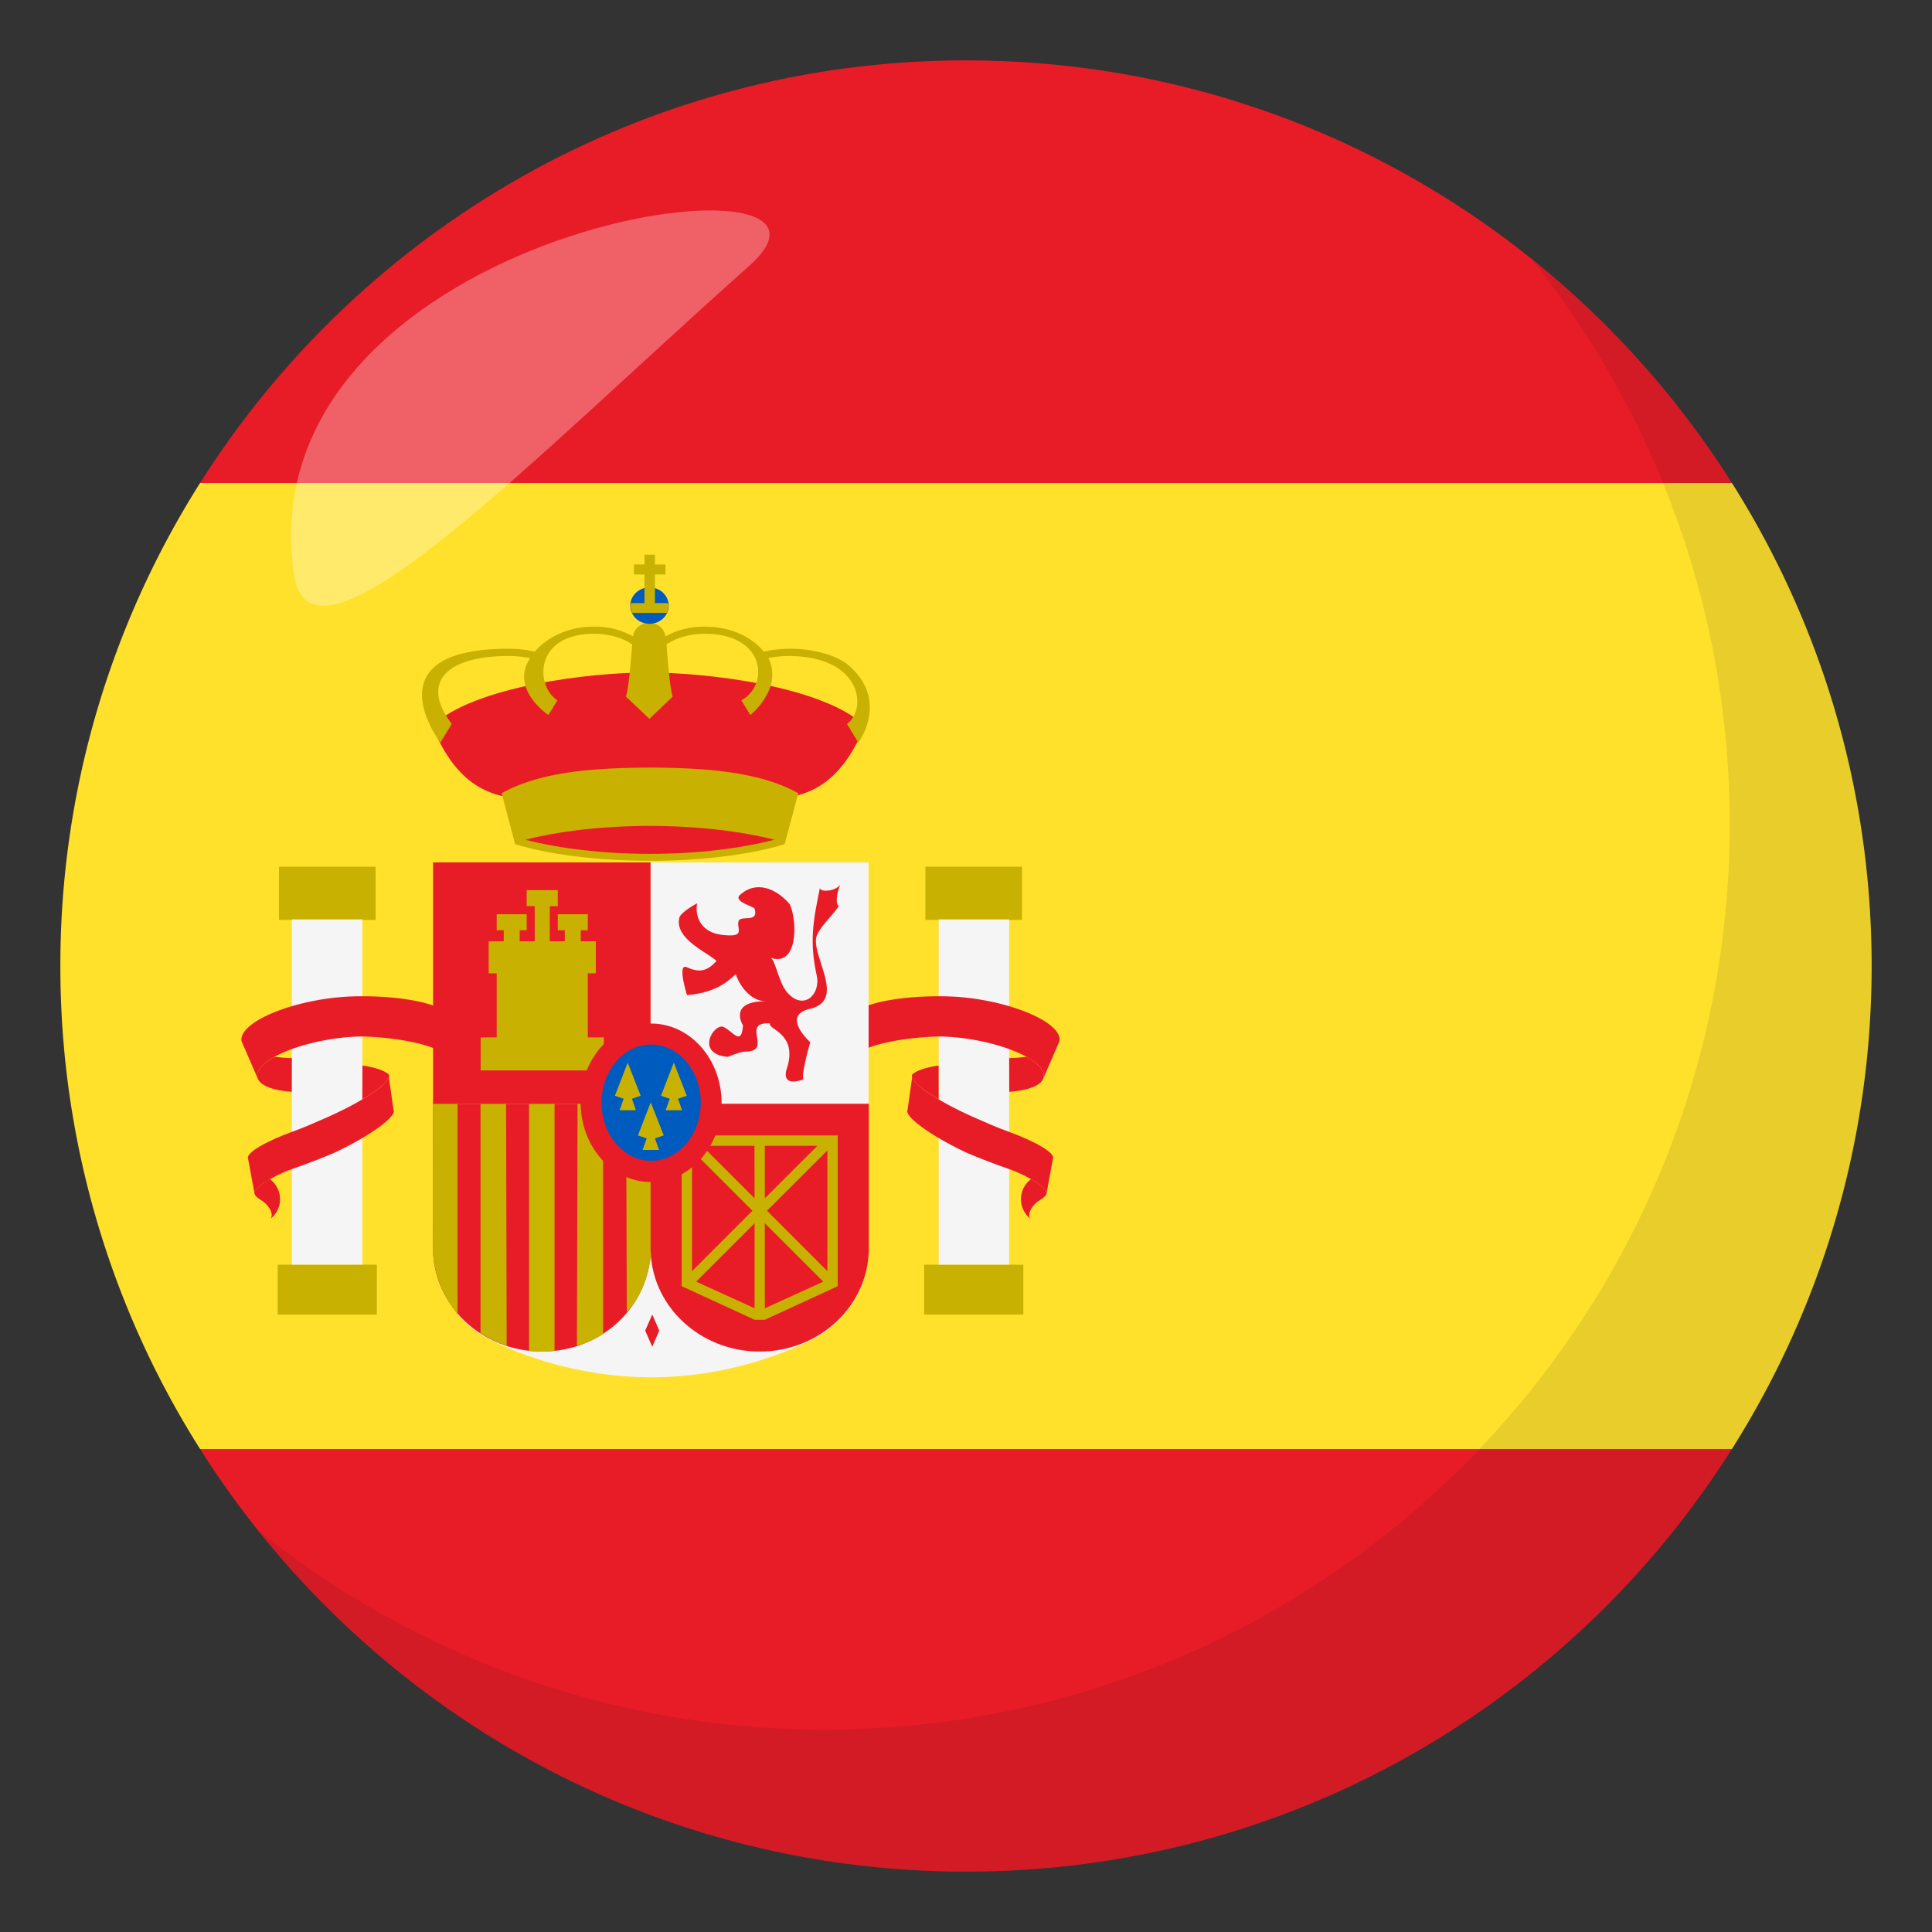 <svg xmlns="http://www.w3.org/2000/svg" width="64" height="64"><rect width="100%" height="100%" fill="#333333" stroke="none"/><path fill="#FFE12C" d="M2 32a29.85 29.85 0 0 0 4.628 16h50.744C60.299 43.367 62 37.885 62 32s-1.701-11.368-4.628-16H6.628A29.848 29.848 0 0 0 2 32z"/><path fill="#E81C27" d="M57.372 16C52.057 7.59 42.684 2 32 2S11.943 7.59 6.628 16h50.744zM6.628 48C11.943 56.41 21.316 62 32 62s20.057-5.59 25.372-14H6.628z"/><path fill="#C8B100" d="M9.242 28.711h3.2v1.763h-3.2zm-.044 13.184h3.285v1.652H9.198z"/><path fill="#E81C27" d="M8.941 39.061c-.325.188-.546.381-.51.477.018.088.12.154.269.252.232.161.373.45.263.583a.826.826 0 0 0-.022-1.312"/><path fill="#F5F5F5" d="M9.668 30.456h2.334v11.435H9.668z"/><path fill="#E81C27" d="M14.387 34.732c-.511-.209-1.375-.365-2.368-.398a7.114 7.114 0 0 0-1.119.101c-1.396.233-2.459.79-2.375 1.244l.008.038-.531-1.225c-.094-.504 1.086-1.123 2.635-1.381a8.01 8.01 0 0 1 1.373-.108c.99 0 1.852.127 2.371.319l.006 1.41"/><path fill="#E81C27" d="M9.665 36.168c-.646-.047-1.089-.219-1.141-.489-.039-.216.18-.454.57-.671.174.019.37.043.573.043l-.002 1.117m2.342-.873c.404.061.707.161.859.285l.014.024c.071.147-.283.462-.877.813l.004-1.122"/><path fill="#E81C27" d="M8.216 38.374c-.063-.185.568-.554 1.461-.882.407-.146.744-.297 1.162-.481 1.238-.548 2.153-1.177 2.041-1.405l-.013-.023.169 1.183c.111.21-.726.829-1.866 1.376-.365.174-1.136.459-1.5.586-.65.227-1.298.652-1.238.811l-.216-1.165"/><path fill="#C8B100" d="M30.655 28.711h3.2v1.763h-3.2zm-.041 13.184h3.285v1.652h-3.285z"/><path fill="#E81C27" d="M34.156 39.061c.325.188.546.381.511.477-.018.088-.121.154-.27.252-.232.161-.373.45-.263.583a.826.826 0 0 1 .022-1.312"/><path fill="#F5F5F5" d="M31.096 30.456h2.334v11.435h-2.334z"/><path fill="#E81C27" d="M28.711 34.732c.511-.209 1.376-.365 2.37-.398a7.11 7.11 0 0 1 1.117.101c1.396.233 2.459.79 2.375 1.244l-.008.038.531-1.225c.094-.504-1.086-1.123-2.635-1.381a8.002 8.002 0 0 0-1.371-.108c-.992 0-1.854.127-2.373.319l-.006 1.41"/><path fill="#E81C27" d="M33.433 36.168c.648-.047 1.09-.219 1.141-.489.039-.216-.18-.454-.57-.671-.174.019-.371.043-.573.043l.002 1.117m-2.341-.873c-.405.061-.708.161-.86.285l-.014.024c-.072.147.283.462.877.813l-.003-1.122"/><path fill="#E81C27" d="M34.882 38.374c.063-.185-.568-.554-1.461-.882-.407-.146-.744-.297-1.162-.481-1.238-.548-2.153-1.177-2.039-1.405l.011-.023-.167 1.183c-.113.21.725.829 1.864 1.376.365.174 1.136.459 1.5.586.651.227 1.298.652 1.239.811l.215-1.165M21.456 22.277c1.916 0 5.779.438 7.191 1.768-1.486 3.602-3.924 2.123-7.159 2.122-3.245-.001-5.682 1.482-7.175-2.122 1.408-1.318 5.237-1.768 7.143-1.768.955 0-.952 0 0 0z"/><path fill="#C8B100" d="M26.444 26.277c-1.244-.695-2.99-.844-4.92-.849-1.928.005-3.66.153-4.905.849l.446 1.689c1.126.339 2.703.548 4.464.55 1.761-.002 3.337-.211 4.463-.55l.452-1.689zm1.672-4.233c-.381-.331-1.156-.553-1.938-.553-.31 0-.607.034-.881.097.041.045-.551-.83-1.956-.83-.495 0-.948.122-1.298.325l-.009-.059a.529.529 0 0 0-.522-.392c-.253 0-.479.167-.531.392l-.008.058a2.602 2.602 0 0 0-1.295-.324c-1.375 0-1.996.874-1.956.83a3.947 3.947 0 0 0-.882-.097c-4.617 0-2.253 3.108-2.253 3.108l.378-.618c-1.068-1.4-.141-2.25 1.875-2.25.254 0 .498.024.725.068-.689 1.026.6 1.887.6 1.887l.299-.489c-.727-.461-.785-2.202 1.215-2.202.497 0 .945.135 1.263.352-.01.109-.104 1.455-.208 1.728l.779.737.771-.737c-.103-.272-.196-1.617-.206-1.726.316-.219.766-.354 1.265-.354 2.054 0 2.126 1.729 1.214 2.202l.299.489s1.091-.867.6-1.887c.227-.044.472-.071.725-.068 2.388.035 2.549 1.776 1.875 2.25l.378.618c-.002.001 1.036-1.378-.318-2.555z"/><path fill="#005BBF" d="M20.879 20.063c0-.334.285-.604.636-.604.352 0 .637.27.637.604 0 .332-.285.602-.637.602-.351 0-.636-.269-.636-.602"/><path fill="#C8B100" d="M21.349 18.374v.325h-.348v.33h.348v.95h-.439l-.031.085.05.235.004.004h1.166l.004-.004.05-.235-.032-.085h-.425v-.95h.349v-.33h-.349v-.325z"/><path fill="#E81C27" d="M21.524 28.286c-1.588-.002-3.024-.186-4.118-.468 1.094-.283 2.53-.456 4.118-.459 1.59.003 3.033.176 4.127.459-1.093.283-2.537.466-4.127.468"/><path fill="#F5F5F5" d="M21.578 45.625c-1.878 0-3.739-.461-5.305-1.227-1.154-.57-1.919-1.723-1.919-3.041v-4.781h14.419v4.781c0 1.318-.765 2.471-1.919 3.041a12.114 12.114 0 0 1-5.276 1.227m-.031-17.057h7.227v7.998h-7.227z"/><path fill="#E81C27" d="M21.552 41.352c0 1.889-1.6 3.42-3.595 3.42s-3.612-1.531-3.612-3.42v-4.789h7.207v4.789"/><path fill="#C8B100" d="M15.919 44.174c.226.12.535.319.865.398l-.02-8.179h-.846v7.781zm-1.586-2.887a3.63 3.63 0 0 0 .824 2.25v-7.104h-.814l-.01 4.854z"/><path fill="#C7B500" d="M17.526 44.752c.33.033.577.027.844 0v-8.358h-.844v8.358z"/><path fill="#C8B100" d="M19.112 44.572c.332-.066.704-.271.866-.378v-7.801h-.845l-.021 8.179z"/><path fill="#E81C27" d="M14.346 28.568h7.204v7.998h-7.204z"/><path fill="#C8B100" d="M20.763 43.457c.352-.313.682-1.021.803-1.832l.021-5.231h-.845l.021 7.063z"/><path fill="#E81C27" d="M28.78 36.563v4.789c0 1.889-1.619 3.42-3.615 3.42-1.994 0-3.613-1.531-3.613-3.42v-4.789h7.228m-2.611-6.599c.256.603.253 2.077-.647 1.763.17.059.257.813.567 1.161.528.598 1.107.061.965-.58-.245-1.105-.117-1.814.106-2.892.019.144.501.118.676-.107-.134.288-.158.688-.045.699-.176.29-.726.771-.76 1.094-.071.695.975 2.048-.205 2.318-.783.18-.311.799.017 1.109-.009-.009-.361 1.275-.204 1.219-.845.304-.566-.375-.566-.375.36-1.152-.654-1.271-.567-1.473-1-.053.128.936-.821.936-.159 0-.573.174-.579.173-1.099-.089-.451-1.138-.132-.987.308.146.586.648.639-.051 0 0-.512-.809.757-.802-.468-.003-.84-.446-.997-.896-.166.128-.55.607-1.616.691 0 0-.339-1.073-.005-.923.367.164.646.172.982-.209-.24-.254-1.404-.719-1.23-1.431.048-.191.589-.479.589-.479-.086.494.173.968.813 1.045.827.101.486-.198.557-.448.064-.225.683.082.533-.419-.021-.072-.715-.233-.488-.45.557-.51 1.231-.2 1.664.315m-4.566 14.646l-.233-.533.234-.533.232.533-.233.533"/><path fill="#C8B100" d="M16.454 30.284v.531h.233v.365h-.499v1.062h.266v2.123h-.532v1.095h4.081v-1.095h-.531v-2.123h.265V31.18h-.498v-.365h.233v-.531h-.994v.531h.232v.365h-.498v-1.161h.266v-.531h-1.03v.531h.266v1.161h-.498v-.365h.232v-.531zM27.75 42.607v-4.993h-5.168v4.993l2.414 1.111v.001h.34v-.001l2.414-1.111zm-2.756-4.65l.002 1.738-1.74-1.738h1.738zm-2.07.151l2 1.999-2 2.002v-4.001zm.137 4.348l1.936-1.935v2.818l-1.936-.883zm2.275.884v-2.818l1.936 1.935-1.936.883zm2.072-1.231l-2-2.002 2-1.999v4.001zm-2.072-4.152h1.74l-1.74 1.738v-1.738z"/><path fill="#E81C27" d="M19.235 36.533c0-1.451 1.045-2.627 2.334-2.627s2.334 1.176 2.334 2.627c0 1.449-1.045 2.625-2.334 2.625s-2.334-1.176-2.334-2.625"/><path fill="#005BBF" d="M19.927 36.527c0-1.064.736-1.926 1.644-1.926.906 0 1.642.861 1.642 1.926s-.735 1.927-1.642 1.927c-.908 0-1.644-.862-1.644-1.927"/><path fill="#C8B100" d="M20.794 35.201l-.425 1.098.29.099-.135.38h.543l-.134-.38.291-.099-.43-1.098m1.527 0l-.425 1.098.29.099-.136.38h.545l-.136-.38.291-.099-.429-1.098m-.763 1.314l-.426 1.096.29.101-.135.38h.545l-.136-.38.291-.101-.43-1.096"/><path opacity=".1" fill="#1A1626" d="M50.737 8.591c4.097 5.13 6.563 11.622 6.563 18.701 0 16.567-13.429 30.003-29.995 30.003-7.1 0-13.609-2.479-18.744-6.594C14.055 57.58 22.503 62 32.004 62c16.565 0 29.994-13.432 29.994-30 0-9.473-4.402-17.91-11.261-23.409z"/><path opacity=".3" fill-rule="evenodd" clip-rule="evenodd" fill="#FFF" d="M9.734 19.015c.549 3.865 7.768-3.7 15.08-10.202 4.717-4.183-16.73-1.428-15.08 10.202z"/></svg>